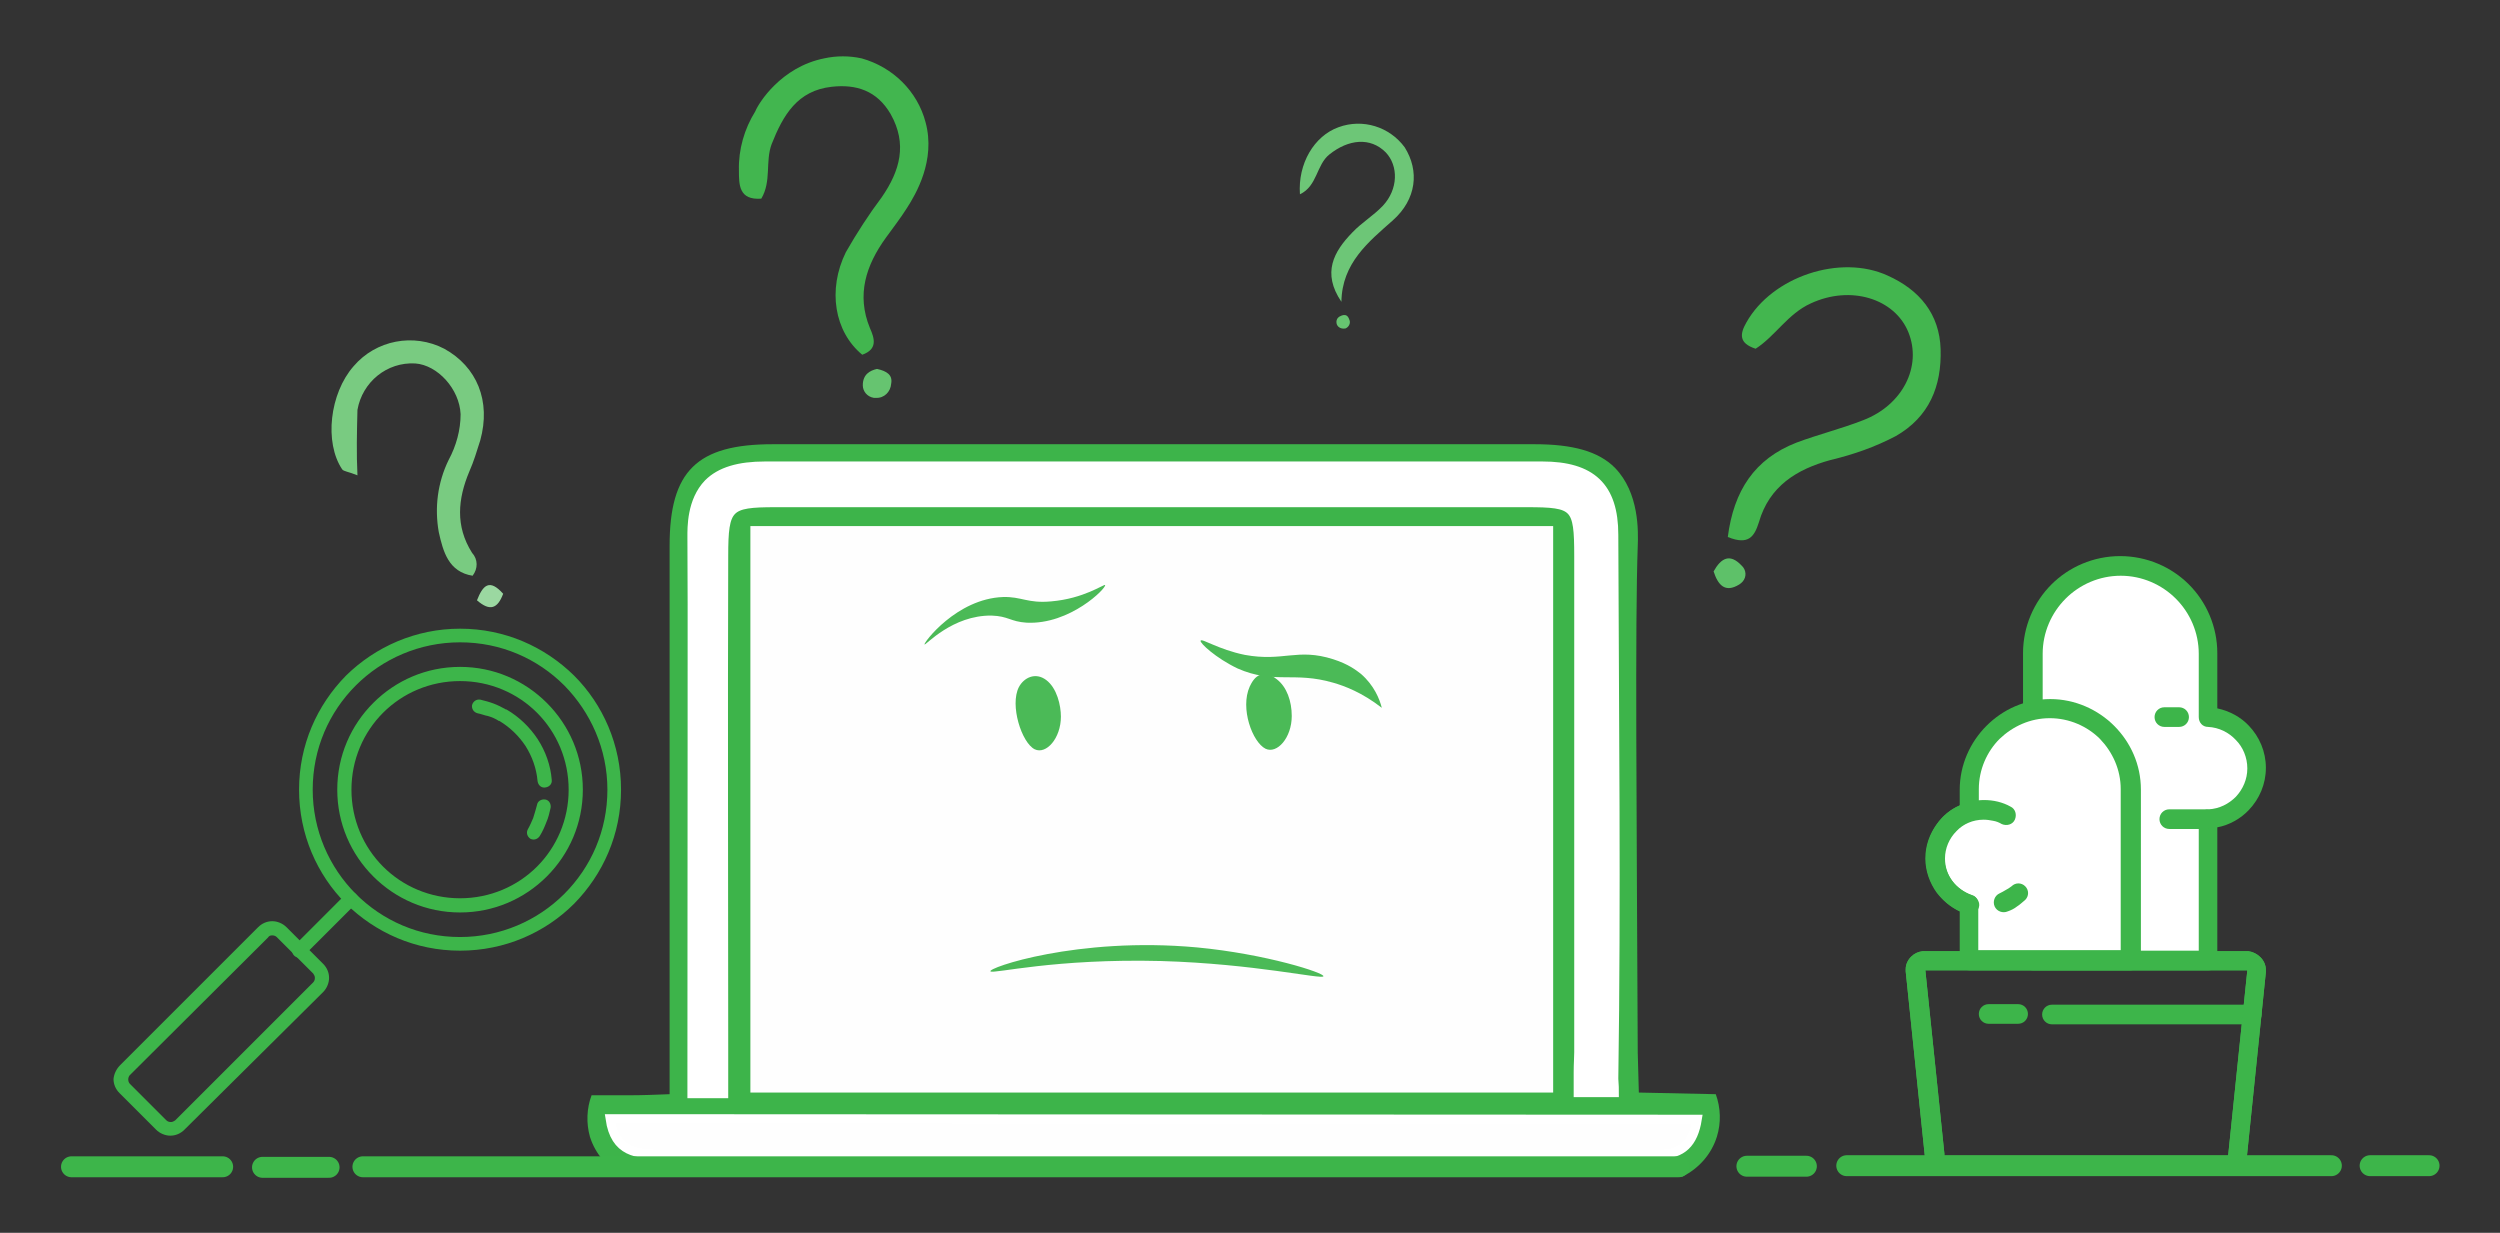 <?xml version="1.0" encoding="utf-8"?>
<!-- Generator: Adobe Illustrator 25.1.0, SVG Export Plug-In . SVG Version: 6.00 Build 0)  -->
<svg version="1.2" baseProfile="tiny" id="Layer_1" xmlns="http://www.w3.org/2000/svg" xmlns:xlink="http://www.w3.org/1999/xlink"
	 x="0px" y="0px" viewBox="0 0 458.1 225.9" overflow="visible" xml:space="preserve">
<rect x="0" y="0" width="458.1" height="225.9" fill="#333333" stroke="none"/>
<g>
	<path fill="#3DB54A" d="M404.7,177.8h-32.2c-1,0-1.8-0.8-1.8-1.8v-56.3c0-4.9,2-9.4,5.2-12.6c3.2-3.2,7.7-5.2,12.6-5.2
		c4.9,0,9.4,2,12.6,5.2c3.2,3.2,5.2,7.7,5.2,12.6v10.1c2.3,0.5,4.3,1.6,5.8,3.2c1.9,2,3.1,4.7,3.1,7.7c0,3-1.2,5.7-3.1,7.7
		c-1.5,1.6-3.6,2.8-5.8,3.2V176C406.5,177,405.7,177.8,404.7,177.8L404.7,177.8z"/>
	<g id="COMPUTER">
		<g id="Layer_1-2">
			<path fill="#3DB44A" d="M314.4,200.5c0.9,2.5,1,5.2,0.2,7.8c-1,3.2-3.3,5.8-6.3,7.3H114.4c-3-1.5-5.3-4.1-6.3-7.3
				c-0.7-2.5-0.6-5.2,0.3-7.6c2.2,0,4.5,0,6.8,0c2.5,0,5-0.1,7.5-0.2c0-1.4,0-4.2,0-7.7c0-30.9,0-61.9,0-92.8
				c0-13.7,5-18.6,18.9-18.6h139.6c7,0,11.7,1.3,14.7,4.3c4.5,4.6,4.3,11.7,4.2,14.4c-0.5,14.1-0.2,47.5,0,92.8l0.2,7.3"/>
			<path fill="#43B64F" d="M316.6,98.4c1.1-8.5,4.9-14.3,12.6-17.3c4-1.5,8.1-2.5,12.2-4.1c7.3-2.8,10.8-9.9,8.3-16.1
				c-2.5-6.2-10.6-8.7-17.9-5.3c-4.2,1.9-6.5,6-10.1,8.3c-3.1-1-2.9-2.7-1.7-4.8c4.7-8.4,17.2-12.6,25.9-8.6c5.8,2.6,9.5,7,9.7,13.5
				c0.2,6.8-2.1,12.4-8.2,15.9c-3.8,2-7.8,3.4-12,4.4c-6.2,1.7-11.2,4.8-13.1,11.4C321.5,98.2,320.5,100,316.6,98.4z"/>
			<path fill="#42B64F" d="M151,10.7c2.3-0.5,4.6-0.5,6.9,0c5.7,1.6,10.2,6,11.7,11.7c1.9,7-1.8,13.2-3.4,15.7
				c-1.2,1.9-2.6,3.7-3.9,5.5c-3.6,5-5.4,10.4-2.9,16.5c0.9,2,1.4,3.9-1.4,4.9c-5.1-4.2-6.4-11.9-3-18.8c2-3.5,4.2-6.9,6.6-10.1
				c3.3-4.8,4.7-9.7,1.6-15.2c-2.5-4.3-6.3-5.5-10.8-5c-6.3,0.7-8.9,5.2-11,10.5c-1.2,3.2,0,6.8-1.9,10c-4.1,0.3-4.1-2.5-4.1-5.2
				c-0.1-3.8,1-7.6,3-10.8C139,18.9,143.1,12.3,151,10.7z"/>
			<path fill="#79CB81" d="M65.5,87.1c-1.7-0.7-2.5-0.7-2.8-1.1c-3.3-4.9-2.3-13.9,2.1-18.9c4.1-4.8,11-6.1,16.6-3.2
				c6,3.3,8.6,9.6,6.6,16.8c-0.6,1.9-1.2,3.9-2,5.7c-2.1,5-2.6,10,0.5,14.9c1.1,1.2,1.1,2.9,0.1,4.2c-4.4-0.7-5.4-4.4-6.2-8
				c-0.8-4.5-0.2-9.1,1.8-13.2c1.4-2.6,2.2-5.5,2.2-8.4c-0.2-4.6-4.2-9-8.3-9.3c-5.2-0.3-9.7,3.4-10.6,8.5
				C65.4,79,65.3,83.1,65.5,87.1z"/>
			<path fill="#6DC677" d="M245.8,55.3c-3.6-5.3-1.4-9.2,2-12.7c1.7-1.8,3.9-3.1,5.6-4.9c2.8-3,2.9-7.3,0.5-9.8
				c-2.8-2.8-6.8-2.4-10.3,0.4c-2.4,1.9-2.2,5.8-5.4,7.3c-0.4-5.6,2.6-10.7,7.1-12.3c4.4-1.6,9.3-0.1,12.1,3.7
				c2.7,4.3,2.2,9.5-2.2,13.4S245.9,48.2,245.8,55.3z"/>
			<path fill="#5EC169" d="M314,104.7c1.4-2.5,3-3.3,5.1-1.1c0.9,0.8,1,2.1,0.2,3c-0.2,0.2-0.3,0.3-0.6,0.5
				C316.1,108.7,314.8,107.2,314,104.7z"/>
			<path fill="#66C470" d="M160.7,67.6c1.8,0.4,2.9,1.1,2.6,2.7c-0.1,1.5-1.3,2.7-2.8,2.6c-0.1,0-0.3,0-0.4,0c-1.2-0.2-2-1.2-2-2.3
				C158.1,68.6,159.4,67.9,160.7,67.6z"/>
			<path fill="#9BD8A1" d="M92.2,108.8c-1,2.7-2.4,3.3-4.8,1.2C88.5,107.2,89.7,106,92.2,108.8z"/>
			<path fill="#67C471" d="M245.9,57.8c0.9-0.3,1.2,0.3,1.4,0.9c0.2,0.6-0.2,1.3-0.8,1.5c0,0-0.1,0-0.1,0c-0.7,0.1-1.4-0.3-1.5-1
				c0,0,0,0,0,0C244.8,58.4,245.3,58,245.9,57.8z"/>
			<path fill="#FEFEFE" d="M137.5,96.4h147.1v103.8H137.5V96.4z"/>
			<path fill="#FFFFFF" stroke="#FFFFFF" stroke-width="1.678" stroke-miterlimit="10" d="M295.8,200.2h-6.6c0-0.9,0-2.1,0-3.7
				s0.1-2.7,0.1-3.7c0-30.3,0-60.6,0-90.9c0-9.2-0.6-9.8-9.5-9.8H142.1c-8.7,0-9.5,0.7-9.5,9.8c-0.1,29.8,0,59.7,0,89.5v7.8v1.2
				h-5.8c0-0.7,0-1.5,0-2.3c0-51.9,0.1-89.8,0-99.7c0-1.7-0.1-6.6,3-9.8c2.2-2.2,5.6-3.2,10.4-3.2c47.4,0,94.9,0,142.4,0
				c9,0,13.1,3.8,13.1,12.6c0.1,33.2,0.5,66.5,0,99.7C295.8,198.8,295.8,199.7,295.8,200.2z"/>
			<path fill="#FEFEFE" stroke="#FFFFFF" stroke-width="1.678" stroke-miterlimit="10" d="M311,205.1c-0.7,4.4-2.8,6.4-6.8,6.4h-2.7
				c-60.1,0-120.1,0-180.2,0c-4.6,0-8.6-0.3-9.5-6.5L311,205.1z"/>
		</g>
	</g>
	<path fill="#3DB54A" d="M84.3,115.2c8.2,0,15.5,3.3,20.9,8.6c5.3,5.3,8.6,12.7,8.6,20.9h0c0,8.2-3.3,15.5-8.6,20.9
		c-5.3,5.3-12.7,8.6-20.9,8.6c-8.2,0-15.5-3.3-20.9-8.6c-5.3-5.3-8.6-12.7-8.6-20.9c0-8.2,3.3-15.5,8.6-20.9
		C68.8,118.5,76.2,115.2,84.3,115.2L84.3,115.2L84.3,115.2z M103.4,125.6c-4.9-4.9-11.6-7.9-19.1-7.9v0c-7.4,0-14.2,3-19.1,7.9
		c-4.9,4.9-7.9,11.6-7.9,19.1c0,7.4,3,14.2,7.9,19.1c4.9,4.9,11.6,7.9,19.1,7.9c7.4,0,14.2-3,19.1-7.9c4.9-4.9,7.9-11.6,7.9-19.1h0
		C111.3,137.2,108.2,130.5,103.4,125.6L103.4,125.6z M84.3,122.2c6.2,0,11.8,2.5,15.9,6.6c4.1,4.1,6.6,9.7,6.6,15.9
		c0,6.2-2.5,11.8-6.6,15.9c-4.1,4.1-9.7,6.6-15.9,6.6c-6.2,0-11.8-2.5-15.9-6.6c-4.1-4.1-6.6-9.7-6.6-15.9c0-6.2,2.5-11.8,6.6-15.9
		C72.5,124.7,78.1,122.2,84.3,122.2L84.3,122.2z M98.4,130.6c-3.6-3.6-8.6-5.8-14.1-5.8c-5.5,0-10.5,2.2-14.1,5.8
		c-3.6,3.6-5.8,8.6-5.8,14.1c0,5.5,2.2,10.5,5.8,14.1c3.6,3.6,8.6,5.8,14.1,5.8c5.5,0,10.5-2.2,14.1-5.8c3.6-3.6,5.8-8.6,5.8-14.1
		C104.2,139.2,102,134.2,98.4,130.6L98.4,130.6z"/>
	<path fill="#3DB54A" d="M55.7,175.1c-0.5,0.5-1.3,0.5-1.8,0c-0.5-0.5-0.5-1.3,0-1.8l9.5-9.5c0.5-0.5,1.3-0.5,1.8,0
		c0.5,0.5,0.5,1.3,0,1.8L55.7,175.1L55.7,175.1z"/>
	<path fill="#3DB54A" d="M49.1,171.8L23.8,197c-0.2,0.2-0.3,0.5-0.3,0.8c0,0.3,0.1,0.6,0.3,0.8l0,0l6.7,6.7c0.2,0.2,0.5,0.3,0.8,0.3
		c0.3,0,0.5-0.1,0.8-0.3l25.3-25.3c0.2-0.2,0.3-0.5,0.3-0.8c0-0.3-0.1-0.5-0.3-0.8l-6.7-6.7c-0.2-0.2-0.5-0.3-0.8-0.3
		C49.5,171.4,49.3,171.5,49.1,171.8L49.1,171.8L49.1,171.8z M22,195.2l25.3-25.3l0,0l0,0c0.7-0.7,1.6-1.1,2.6-1.1
		c0.9,0,1.9,0.4,2.6,1.1l6.7,6.7c0.7,0.7,1.1,1.6,1.1,2.6c0,0.9-0.4,1.9-1.1,2.6L33.8,207c-0.7,0.7-1.6,1.1-2.6,1.1
		c-0.9,0-1.9-0.4-2.6-1.1l-6.7-6.7l0,0l0,0c-0.7-0.7-1.1-1.6-1.1-2.6C20.9,196.8,21.3,195.9,22,195.2L22,195.2z"/>
	<path fill="#3DB54A" d="M87.5,130.7c-0.7-0.2-1.1-0.8-1-1.5c0.2-0.7,0.8-1.1,1.5-1c0.8,0.2,1.6,0.4,2.4,0.7
		c0.8,0.3,1.6,0.7,2.3,1.1l0.1,0c2.4,1.4,4.3,3.3,5.7,5.4c1.5,2.3,2.4,4.9,2.6,7.5c0.1,0.7-0.4,1.3-1.2,1.4
		c-0.7,0.1-1.3-0.4-1.4-1.2c-0.2-2.3-1-4.5-2.2-6.4c-1.2-1.8-2.8-3.4-4.8-4.6l-0.1,0c-0.6-0.4-1.3-0.7-2-0.9
		C88.8,131.1,88.1,130.8,87.5,130.7L87.5,130.7z M98.4,147.5c0.1-0.7,0.8-1.1,1.5-1c0.7,0.1,1.1,0.8,1,1.5c-0.2,0.9-0.4,1.8-0.8,2.7
		c-0.3,0.8-0.7,1.7-1.2,2.5c-0.4,0.6-1.1,0.8-1.7,0.5c-0.6-0.4-0.8-1.1-0.5-1.7c0.4-0.7,0.7-1.4,1-2.1C98,149,98.2,148.2,98.4,147.5
		L98.4,147.5z"/>
	<path fill="#3DB54A" d="M408.3,215.3h-52.1c-1,0-1.8-0.4-2.4-1c-0.6-0.6-1-1.4-1.1-2.3l0-0.2l-3.5-33.8l0,0c0-0.1,0-0.3,0-0.4
		c0-0.9,0.4-1.7,1-2.3c0.6-0.6,1.3-0.9,2.1-1c0.1,0,0.3,0,0.4,0h59c0.1,0,0.2,0,0.3,0l0,0c0.8,0.1,1.6,0.5,2.2,1.1
		c0.6,0.6,1,1.4,1,2.4c0,0.1,0,0.2,0,0.3l-3.5,34c-0.1,0.9-0.5,1.7-1.1,2.3C410.1,214.9,409.2,215.3,408.3,215.3L408.3,215.3z
		 M356.3,211.8h51.9c0,0,0.1-0.1,0.1-0.2l3.5-33.8h-59l3.5,33.7l0,0.1C356.2,211.6,356.3,211.7,356.3,211.8L356.3,211.8z
		 M352.7,177.6L352.7,177.6L352.7,177.6L352.7,177.6L352.7,177.6z M411.7,177.7L411.7,177.7C411.7,177.6,411.7,177.6,411.7,177.7
		L411.7,177.7z"/>
	<path fill="#3DB54A" d="M412.6,184.1c1,0,1.8,0.8,1.8,1.8c0,1-0.8,1.8-1.8,1.8H376c-1,0-1.8-0.8-1.8-1.8c0-1,0.8-1.8,1.8-1.8H412.6
		L412.6,184.1z"/>
	<path fill="#3DB54A" d="M364.4,187.6c-1,0-1.8-0.8-1.8-1.8c0-1,0.8-1.8,1.8-1.8h5.4c1,0,1.8,0.8,1.8,1.8c0,1-0.8,1.8-1.8,1.8H364.4
		L364.4,187.6z"/>
	<path fill="#FFFFFF" d="M388.6,174.2h14.3v-24.1c0-1,0.8-1.8,1.8-1.8l0,0c2-0.1,3.7-1,5-2.3c1.3-1.4,2.1-3.2,2.1-5.2
		c0-2-0.8-3.9-2.1-5.2c-1.3-1.4-3.1-2.3-5.1-2.4c-1,0-1.7-0.8-1.7-1.8h0v-11.6c0-3.9-1.6-7.5-4.2-10.1c-2.6-2.6-6.2-4.2-10.1-4.2
		c-3.9,0-7.5,1.6-10.1,4.2c-2.6,2.6-4.2,6.2-4.2,10.1v54.5H388.6L388.6,174.2z"/>
	<path fill="#3DB54A" d="M392.2,175.6v0.4c0,1-0.8,1.8-1.8,1.8h-29.5c-1,0-1.8-0.8-1.8-1.8v-9c-1.7-0.8-3.1-2-4.2-3.4
		c-1.3-1.8-2.1-4-2.1-6.3c0-2.4,0.8-4.5,2.1-6.3c1.1-1.5,2.5-2.7,4.2-3.4v-2.9c0-4.5,1.9-8.7,4.9-11.7c3-3,7.1-4.9,11.7-4.9
		c4.5,0,8.7,1.9,11.7,4.9c3,3,4.9,7.1,4.9,11.7V175.6L392.2,175.6z"/>
	<path fill="#FFFFFF" d="M388.6,174.2v-29.6c0-3.6-1.5-6.8-3.8-9.2c-2.3-2.3-5.6-3.8-9.2-3.8c-3.6,0-6.8,1.5-9.2,3.8
		c-2.3,2.3-3.8,5.6-3.8,9.2v3.7l0,0.1v0.3c0,0.8-0.6,1.5-1.3,1.7c-1.4,0.5-2.7,1.4-3.6,2.6c-0.9,1.2-1.4,2.6-1.4,4.2
		c0,1.6,0.5,3,1.4,4.2c0.9,1.2,2.2,2.1,3.6,2.6c0.8,0.2,1.2,0.9,1.2,1.7l0,0.3l0,0.1v8H388.6L388.6,174.2z"/>
	<path fill="#3DB54A" d="M404.2,148.3c1,0,1.8,0.8,1.8,1.8c0,1-0.8,1.8-1.8,1.8h-6.7c-1,0-1.8-0.8-1.8-1.8c0-1,0.8-1.8,1.8-1.8
		H404.2L404.2,148.3z"/>
	<path fill="#3DB54A" d="M399.3,129.6c1,0,1.8,0.8,1.8,1.8c0,1-0.8,1.8-1.8,1.8h-2.7c-1,0-1.8-0.8-1.8-1.8c0-1,0.8-1.8,1.8-1.8
		H399.3L399.3,129.6z"/>
	<path fill="#3DB54A" d="M368.6,162.4c0.7-0.7,1.8-0.7,2.5,0c0.7,0.7,0.7,1.8,0,2.5c-0.5,0.4-1,0.9-1.5,1.2
		c-0.5,0.4-1.1,0.7-1.7,0.9c-0.9,0.4-2,0-2.4-0.9c-0.4-0.9,0-2,0.9-2.4c0.4-0.2,0.8-0.4,1.1-0.6
		C367.9,162.9,368.2,162.7,368.6,162.4L368.6,162.4z M361.4,164.1c0.9,0.3,1.5,1.3,1.2,2.2c-0.3,0.9-1.3,1.5-2.2,1.2
		c-2.2-0.7-4.1-2.1-5.4-3.9c-1.3-1.8-2.1-4-2.1-6.3c0-2.9,1.2-5.6,3.1-7.6c1.9-1.9,4.6-3.1,7.6-3.1c0.8,0,1.7,0.1,2.5,0.3
		c0.8,0.2,1.6,0.5,2.3,0.9c0.9,0.4,1.2,1.5,0.8,2.4c-0.4,0.9-1.5,1.2-2.4,0.8c-0.5-0.3-1-0.5-1.6-0.6c-0.5-0.1-1.1-0.2-1.7-0.2
		c-2,0-3.8,0.8-5,2.1c-1.3,1.3-2.1,3.1-2.1,5c0,1.6,0.5,3,1.4,4.2C358.7,162.7,360,163.6,361.4,164.1L361.4,164.1z"/>
	<path fill="#3DB54A" d="M408.3,215.3h-52.1c-1,0-1.8-0.4-2.4-1c-0.6-0.6-1-1.4-1.1-2.3l0-0.2l-3.5-33.8l0,0c0-0.1,0-0.3,0-0.4
		c0-0.9,0.4-1.7,1-2.3c0.6-0.6,1.3-0.9,2.1-1c0.1,0,0.3,0,0.4,0h59c0.1,0,0.2,0,0.3,0l0,0c0.8,0.1,1.6,0.5,2.2,1.1
		c0.6,0.6,1,1.4,1,2.4c0,0.1,0,0.2,0,0.3l-3.5,34c-0.1,0.9-0.5,1.7-1.1,2.3C410.1,214.9,409.2,215.3,408.3,215.3L408.3,215.3z
		 M356.3,211.8h51.9c0,0,0.1-0.1,0.1-0.2l3.5-33.8h-59l3.5,33.7l0,0.1C356.2,211.6,356.3,211.7,356.3,211.8L356.3,211.8z
		 M352.7,177.6L352.7,177.6L352.7,177.6L352.7,177.6L352.7,177.6z M411.7,177.7L411.7,177.7C411.7,177.6,411.7,177.6,411.7,177.7
		L411.7,177.7z"/>
	<path id="left_brow_2_" fill="#4BBA57" d="M220,117.4c0.2-0.5,3.2,1.6,8.1,2.6c7.1,1.3,9.6-1.3,16.2,0.8c2.8,0.9,4.2,2,5.1,2.7
		c2.4,2.1,3.4,4.6,3.8,6.2c-3.6-2.8-6.8-4-8.9-4.6c-7.2-2.1-10.9,0.3-17.5-2.6C222.8,120.6,219.8,117.8,220,117.4z"/>
	<path id="right_brow_2_" fill="#4BBA57" d="M202.5,107.2c0.3,0.5-6.4,7.3-14.4,6.9c-3-0.2-3.3-1.2-6.4-1.3
		c-7.2-0.1-12.1,5.5-12.3,5.3c-0.2-0.3,5.9-8.4,14.4-8.7c3.4-0.1,4.5,1.2,8.8,0.8C198.6,109.7,202.3,107,202.5,107.2z"/>
	<path fill="#4BBA57" d="M191.7,124.6c-2-1.5-4.1-0.4-5,1.3c-1.7,3.3,0.5,10.2,2.9,11.4c2.1,1,4.8-2,4.8-6
		C194.4,129.3,193.7,126.1,191.7,124.6z"/>
	<path fill="#4BBA57" d="M234,124.5c-0.5-0.4-1.7-1.3-2.9-0.9c-1.2,0.3-1.8,1.6-2.1,2.2c-1.8,4,0.5,10.2,2.9,11.4c2.1,1,4.8-2,4.8-6
		C236.7,128.5,235.8,125.9,234,124.5z"/>
	<path fill="#4BBA57" d="M181.5,178c-0.7-0.6,15.9-6.4,37.8-4.4c12.7,1.2,23.5,4.7,23.2,5.3c-0.3,0.6-12.6-2.3-29.7-2.8
		C193.2,175.6,182,178.5,181.5,178z"/>
	
		<line fill="none" stroke="#3DB54A" stroke-width="3.836" stroke-linecap="round" stroke-miterlimit="10" x1="13.1" y1="213.8" x2="40.8" y2="213.8"/>
	
		<line fill="none" stroke="#3DB54A" stroke-width="3.836" stroke-linecap="round" stroke-miterlimit="10" x1="48.1" y1="213.9" x2="60.3" y2="213.9"/>
	
		<line fill="none" stroke="#3DB54A" stroke-width="3.836" stroke-linecap="round" stroke-miterlimit="10" x1="320.1" y1="213.7" x2="331" y2="213.7"/>
	
		<line fill="none" stroke="#3DB54A" stroke-width="3.836" stroke-linecap="round" stroke-miterlimit="10" x1="338.4" y1="213.6" x2="427.2" y2="213.6"/>
	
		<line fill="none" stroke="#3DB54A" stroke-width="3.836" stroke-linecap="round" stroke-miterlimit="10" x1="434.3" y1="213.6" x2="445.1" y2="213.6"/>
	
		<line fill="none" stroke="#3DB54A" stroke-width="3.836" stroke-linecap="round" stroke-miterlimit="10" x1="66.5" y1="213.8" x2="307.6" y2="213.8"/>
</g>
</svg>
